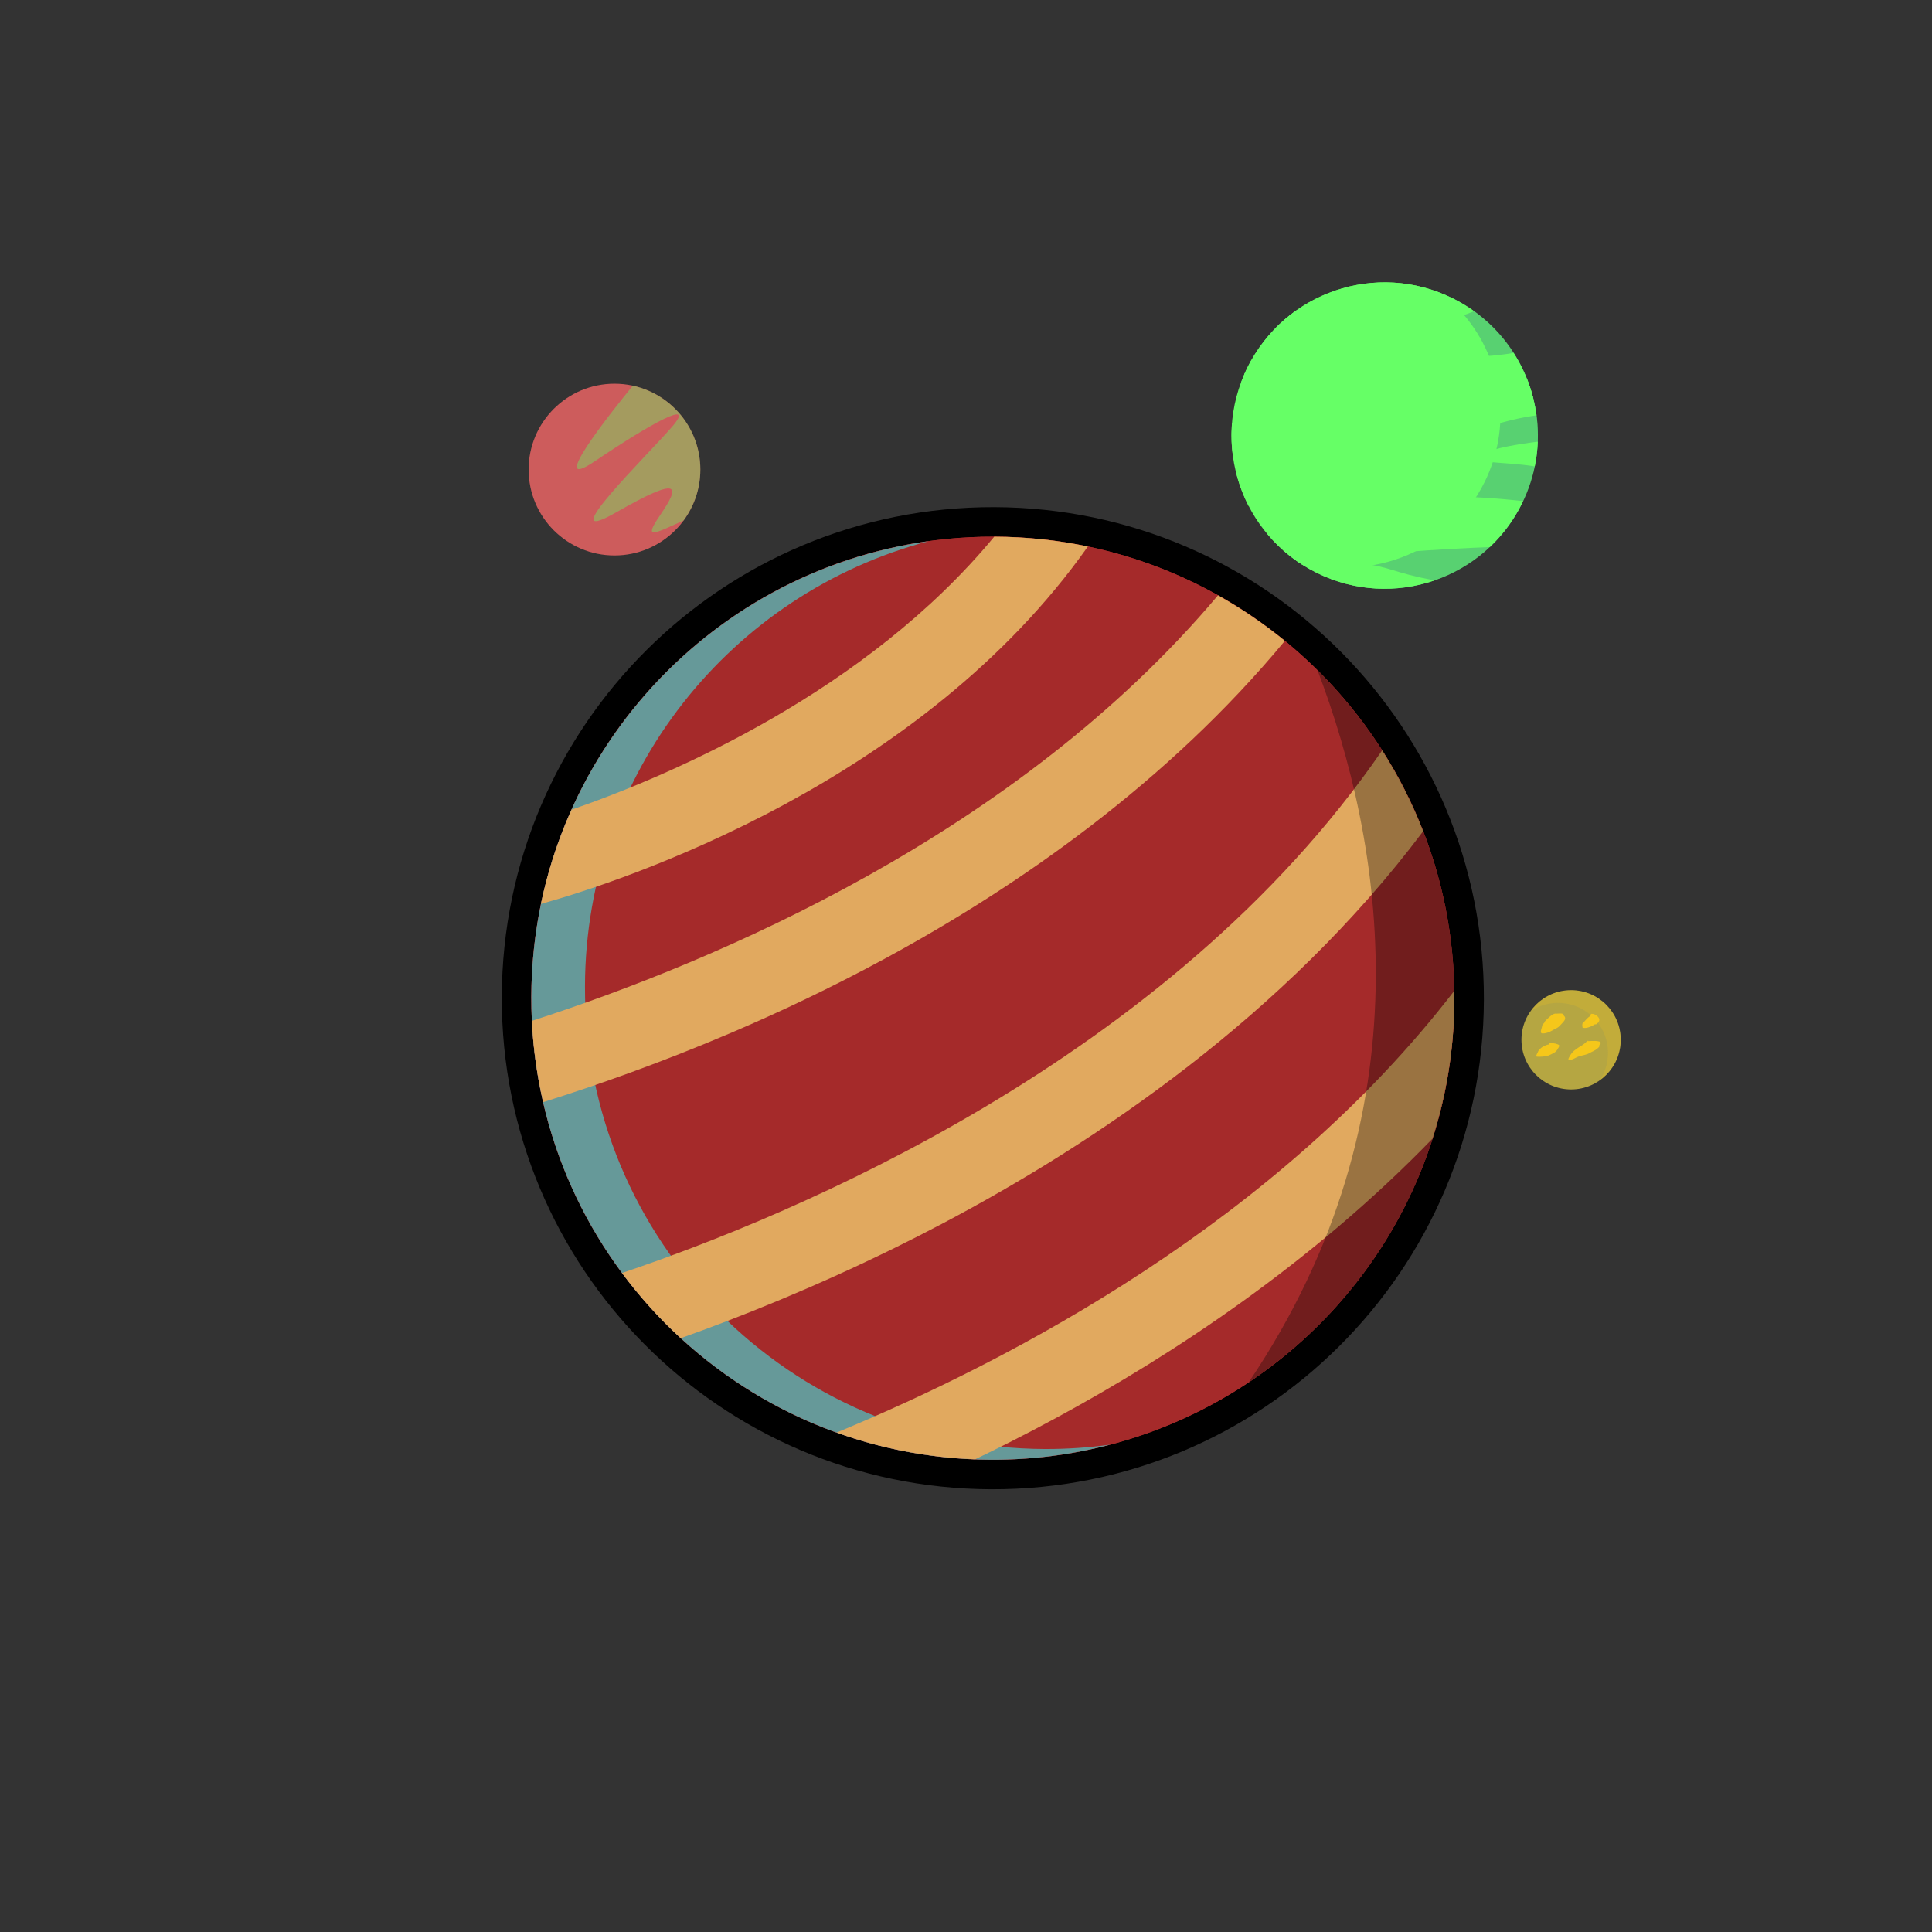 <?xml version="1.0" encoding="utf-8"?>
<!-- Generator: Adobe Illustrator 15.0.0, SVG Export Plug-In . SVG Version: 6.00 Build 0)  -->
<svg version="1.1" id="Layer_1" xmlns="http://www.w3.org/2000/svg" xmlns:xlink="http://www.w3.org/1999/xlink" x="0px" y="0px"
	 width="360px" height="360px" viewBox="0 0 360 360" enable-background="new 0 0 360 360" xml:space="preserve">
<rect x="0" y="0" width="360" height="360" fill="#333333" stroke="none"/>
<path fill="#FFFFFF" stroke="#000000" stroke-width="11" stroke-miterlimit="10" d="M184.728,272.001
	c-47.495-0.151-85.877-38.778-85.727-86.273c0.151-47.497,38.777-85.879,86.272-85.727c47.495,0.15,85.878,38.776,85.726,86.274
	C270.85,233.768,232.224,272.151,184.728,272.001z"/>
<path fill="#A52A2A" d="M184.728,272.001c-47.495-0.151-85.877-38.778-85.727-86.273c0.151-47.497,38.777-85.879,86.272-85.727
	c47.495,0.15,85.878,38.776,85.726,86.274c-0.043,13.493-3.189,26.252-8.766,37.599C248.186,252.47,218.729,272.107,184.728,272.001
	z"/>
<path fill="#A52A2A" d="M184.728,272.001c-47.495-0.151-85.877-38.778-85.727-86.273c0.151-47.497,38.777-85.879,86.272-85.727
	c47.495,0.15,85.878,38.776,85.726,86.274c-0.043,13.493-3.189,26.252-8.766,37.599C248.186,252.47,218.729,272.107,184.728,272.001
	z"/>
<path fill="#669999" d="M194.728,270.001c-47.495-0.151-85.877-38.778-85.727-86.273c0.126-39.815,27.295-73.211,64.056-82.887
	c-41.727,5.8-73.918,41.539-74.056,84.887c-0.151,47.495,38.231,86.122,85.727,86.273c7.662,0.024,15.091-0.963,22.167-2.821
	C202.918,269.73,198.857,270.014,194.728,270.001z"/>
<path fill="#663399" d="M152.892,243.222"/>
<path fill="#E1A95F" d="M202.71,101.828c-5.63-1.178-11.461-1.809-17.437-1.827c-0.004,0-0.009,0-0.013,0
	c-23.881,28.89-60.112,44.402-78.759,50.878c-2.495,5.568-4.436,11.439-5.706,17.56c6.838-1.898,25.097-7.541,45.549-18.63
	C165.825,139.248,187.27,123.726,202.71,101.828z M155.894,266.934c8.109,2.916,16.783,4.64,25.816,4.981
	c2.122-1.023,4.276-2.086,6.459-3.19c2.821-1.427,5.735-2.95,8.726-4.571c21.835-11.839,47.684-28.905,70.013-51.963
	c2.612-8.178,4.063-16.876,4.092-25.916c0.002-0.546-0.027-1.085-0.036-1.628C238.074,227.393,188.741,253.355,155.894,266.934z
	 M164.86,178.644c25.159-13.641,52.742-32.925,74.556-59.227c-3.884-3.178-8.052-6.02-12.46-8.488
	c-37.492,44.537-93.644,68.251-127.852,79.291c0.25,5.186,0.983,10.242,2.113,15.147c10.021-3.143,22.026-7.376,35.064-12.939
	C145.066,188.68,154.766,184.116,164.86,178.644z M257.539,139.831c-39.687,57.766-110.286,86.822-141.64,97.372
	c3.259,4.391,6.928,8.458,10.947,12.15c10.824-3.845,24.679-9.354,39.908-16.845c2.837-1.395,5.768-2.886,8.777-4.472
	c28.506-15.034,63.863-38.792,89.646-73.134C263.121,149.603,260.556,144.561,257.539,139.831z"/>
<path opacity="0.32" d="M245.504,124.902c12.071,31.727,21.071,82.398-12.827,132.671c12.583-8.399,22.836-20.02,29.557-33.7
	c5.576-11.347,8.723-24.105,8.766-37.599C271.076,162.276,261.307,140.553,245.504,124.902z"/>

<path fill="#66FF66" d="M283.616,93.784c-6.97,14.138-24.082,19.948-38.22,12.978c-14.14-6.97-19.95-24.082-12.979-38.221
	c6.971-14.138,24.082-19.949,38.222-12.978c4.016,1.98,7.36,4.779,9.931,8.096C287.046,72.018,288.606,83.663,283.616,93.784z"/>
<path opacity="0.26" fill="#2E5090" d="M280.57,63.66c-2.57-3.316-5.915-6.115-9.931-8.096c-0.676-0.333-1.36-0.628-2.048-0.903
	c1.898,1.476,3.574,3.165,5.009,5.017c6.478,8.357,8.036,20.003,3.046,30.124c-6.638,13.462-22.468,19.365-36.174,13.881
	c1.505,1.169,3.147,2.204,4.924,3.08c14.138,6.97,31.25,1.16,38.22-12.978C288.606,83.663,287.046,72.018,280.57,63.66z"/>
<path fill="#66FF66" d="M276.159,84.592c-3.931,1.825,3.811,1.334,9.821,2.315c0.315-1.531,0.498-3.071,0.56-4.606
	C282.585,82.795,278.56,83.478,276.159,84.592z"/>
<path fill="#66FF66" d="M262,93c-16.594,1.555-19.954,5.812-25.905,6.439c2.479,2.977,5.602,5.5,9.302,7.323
	c7.113,3.507,14.978,3.776,21.926,1.379c-7.93-1.453-8.029-2.518-13.951-3.195c-7.744-0.885-3.098-1.106,7.303-1.991
	c6.837-0.582,13.293-0.877,16.911-1.011c2.417-2.274,4.479-5.009,6.031-8.161c0.067-0.136,0.129-0.274,0.192-0.411
	C279.021,92.88,271.94,92.068,262,93z"/>
<path fill="#66FF66" d="M235.228,85.256c12.613,0.664,13.056,2.655,22.349,0.442c7.283-1.734,20.412-7.274,28.731-8.309
	c-0.557-4.134-2.011-8.111-4.263-11.631c-11.026,1.913-19.934-0.69-28.674-1.079c-9.957-0.442,3.098-3.761,10.619-3.982
	c3.452-0.101,7.414-1.367,10.691-2.708c-1.258-0.903-2.607-1.717-4.042-2.425c-14.14-6.971-31.251-1.16-38.222,12.978
	c-0.468,0.948-0.873,1.911-1.227,2.882c2.688-0.048,6.173,0.12,10.454,0.778c11.503,1.771,19.689,0.885,19.689,0.885
	s14.094,3.997-31.771,5.837c-0.164,2.096-0.099,4.188,0.193,6.242C231.177,85.118,232.966,85.137,235.228,85.256z"/>
<path fill="#66FF66" d="M230.414,88.39c0.538,2.05,1.297,4.036,2.271,5.92c4.326-1.223,9.967-2.242,12.941-2.639
	C250.931,90.965,240.556,89.269,230.414,88.39z"/>
<path fill="#66FF66" d="M259,99.75c-1.926-0.001-3.853,0.023-5.778,0.002c-0.962-0.011-1.589,0.156-2.537,0.381
	c-0.703,0.167-1.407,0.113-2.109,0.265c-0.904,0.196-1.474,0.882-2.363,1.08c-0.998,0.223-1.976,0.049-3,0.321
	c-1.403,0.373-2.812,0.548-4.227,0.633c1.123,1.003,2.334,1.929,3.634,2.76c0.047-0.014,0.091-0.023,0.139-0.045
	c0.132-0.211,0.311-0.368,0.536-0.473c0.147-0.037,0.296-0.074,0.444-0.11c0.445-0.173,0.936-0.37,1.395-0.508
	c0.601-0.181,1.271-0.522,1.894-0.582c0.355-0.034,0.656,0.03,1.01-0.023c0.531-0.08,1.056-0.306,1.592-0.396
	c0.59-0.099,1.088-0.089,1.665-0.291c0.753-0.263,1.355-0.465,2.157-0.521c0.641-0.044,1.197-0.112,1.793-0.367
	c1.289-0.553,2.479-0.23,3.829-0.427c0.483-0.07,2.46-0.501,1.894-1.467C260.677,99.488,259.47,99.75,259,99.75z M284.573,70.726
	c-0.978,0.074-1.957,0.005-2.942,0.072c-2.021,0.138-4.172,0.281-6.169,0.626c-0.877,0.152-1.638,0.542-2.533,0.601
	c-0.677,0.044-1.396-0.014-2.076-0.024c-0.917-0.014-1.507,0.028-2.316,0.507c-0.566,0.335-1.173,0.556-1.742,0.873
	c-0.232,0.129-0.842,0.416-0.993,0.664c-0.32,0.525-0.057,1.402,0.46,1.667c0.405,0.071,0.813,0.083,1.223,0.039
	c1.271-0.029,2.5,0.004,3.753,0.25c1.632,0.32,3.199,0.343,4.852,0.079c1.232-0.197,2.273-0.901,3.471-1.098
	c0.609-0.1,1.083,0.014,1.7-0.226c0.582-0.226,1.115-0.373,1.742-0.449c0.895-0.109,1.778-0.177,2.662-0.225
	C285.37,72.941,285.004,71.821,284.573,70.726z M239.994,68.249c0.825-0.123,1.613-0.459,2.451-0.511
	c0.949-0.059,1.834-0.045,2.784-0.176c1.218-0.168,2.424-0.208,3.627-0.492c0.651-0.153,1.313-0.308,1.984-0.32
	c0.34,0.076,0.665,0.041,0.975-0.104c0.582-0.953-2.643-0.896-2.996-0.896c-1.473-0.001-2.947-0.033-4.419-0.017
	c-1.224,0.013-2.413,0.357-3.607,0.574c-1.474,0.258-2.955,0.454-4.445,0.585c-1.066,0.116-2.123,0.183-3.179,0.233
	c-0.261,0.463-0.513,0.934-0.751,1.417c-0.197,0.399-0.381,0.802-0.557,1.206c0.685-0.005,1.246-0.056,1.931-0.191
	c0.657-0.13,1.61,0.181,2.22-0.031c0.681-0.236,0.979-0.913,1.788-1.044c0.45-0.074,0.931,0.035,1.396-0.037
	C239.447,68.322,239.714,68.258,239.994,68.249z M241.356,61.206c0.751-0.109,1.421-0.412,2.146-0.601
	c0.769-0.2,1.532-0.109,2.315-0.104c2.551,0.018,5.102-0.029,7.652-0.003c1.208,0.012,2.288-0.323,3.417-0.754
	c0.493-0.188,0.646-0.198,1.149-0.226c0.721-0.04,1.14-0.448,1.799-0.661c0.171-0.055,1.729-0.233,0.948-0.83
	c-0.136-0.104-0.599-0.054-0.771-0.083c-0.663-0.114-1.291-0.216-1.927-0.445c-1.721-0.621-3.912-0.25-5.705-0.25
	c-0.868,0-1.736,0.002-2.605,0c-1.844-0.005-3.616,0.28-5.456,0.433c-0.987,0.082-1.965,0.182-2.941,0.288
	c-1.351,0.968-2.623,2.062-3.8,3.27c0.138,0.005,0.275,0.01,0.41,0.01C239.094,61.25,240.262,61.365,241.356,61.206z"/>
<circle fill="#CD5C5C" cx="114.5" cy="87.5" r="16"/>
<path opacity="0.39" fill="#66FF66" d="M117.912,71.874C113.745,76.978,101.76,92.063,110.75,86c10.75-7.25,19-11.75,14.5-6.5
	s-22.75,23-10.5,16s12-5,8.25,0.5c-3.128,4.587-1.371,3.604,4.37,0.977c1.958-2.655,3.13-5.925,3.13-9.477
	C130.5,79.836,125.108,73.438,117.912,71.874z"/>
<circle fill="#B5A642" cx="292.75" cy="193.75" r="9.25"/>
<path opacity="0.2" fill="#F5C71A" d="M292.75,184.5c-3.113,0-5.861,1.543-7.537,3.9c1.465-0.962,3.216-1.525,5.1-1.525
	c5.143,0,9.313,4.17,9.313,9.313c0,1.884-0.563,3.635-1.525,5.1c2.357-1.676,3.9-4.424,3.9-7.537
	C302,188.642,297.858,184.5,292.75,184.5z"/>
<path fill="#F5C71A" d="M290,188.875c-0.558-0.112-1.266,0.586-1.631,0.941c-0.179,0.174-0.403,0.349-0.535,0.562
	c-0.034,0.086-0.071,0.17-0.111,0.254c-0.076,0.107-0.19,0.116-0.26,0.23c-0.103,0.167-0.126,0.452-0.182,0.641
	c-0.063,0.213-0.143,0.402-0.158,0.622c-0.015,0.188-0.037,0.289,0.109,0.384c0.256,0.165,1.069-0.067,1.302-0.156
	c0.38-0.144,0.705-0.352,1.061-0.539c0.255-0.134,0.588-0.286,0.809-0.457c0.211-0.164,0.409-0.408,0.597-0.604
	c0.195-0.204,0.506-0.536,0.606-0.79c0.051-0.129,0.047-0.334-0.003-0.463c-0.07-0.082-0.139-0.167-0.205-0.253
	c-0.095-0.148,0.011-0.164-0.139-0.284c-0.254-0.201-0.829-0.088-1.135-0.088"/>
<path fill="#F5C71A" d="M296,193.875c-0.233,0.102-0.433,0.252-0.599,0.452c-0.313,0.271-0.651,0.5-1.018,0.688
	c-0.383,0.238-0.77,0.518-1.118,0.804c-0.356,0.293-0.723,0.856-0.93,1.277c-0.131,0.268-0.167,0.436,0.223,0.399
	c0.592-0.055,1.117-0.489,1.673-0.668c0.645-0.208,1.359-0.256,1.946-0.604c0.491-0.29,1.059-0.465,1.475-0.846
	c0.111-0.103,0.303-0.24,0.354-0.372c-0.022-0.088-0.019-0.174,0.014-0.258c0.063-0.169,0.257-0.191,0.25-0.408
	c-0.016-0.548-1.97-0.341-2.396-0.341"/>
<path fill="#F5C71A" d="M296.5,189c0.007,0.222-0.445,0.499-0.595,0.626c-0.264,0.225-0.46,0.475-0.692,0.727
	c-0.117,0.128-0.292,0.221-0.347,0.388c-0.057,0.172-0.015,0.559,0.021,0.74c0.616,0.201,1.387-0.111,1.916-0.393
	c0.091-0.055,0.175-0.117,0.254-0.188c0.129-0.021,0.259-0.038,0.39-0.053c0.173-0.077,0.283-0.241,0.396-0.383
	c0.243-0.305,0.223-0.655-0.053-0.965c-0.374-0.42-1.011-0.746-1.54-0.5"/>
<path fill="#F5C71A" d="M288.625,194.625c-0.293-0.02-0.808,0.242-1.071,0.371c-0.207,0.103-0.377,0.256-0.547,0.404
	c-0.274,0.237-0.343,0.363-0.476,0.697c-0.085,0.215-0.336,0.533-0.246,0.765c0.32,0.073,0.751,0.039,1.08,0.02
	c0.402-0.024,0.932-0.069,1.29-0.25c0.679-0.345,1.282-0.504,1.632-1.235c0.059-0.122,0.186-0.254,0.219-0.39
	c0.078-0.312-0.035-0.318-0.254-0.412c-0.538-0.232-1.052-0.22-1.627-0.22"/>
</svg>

